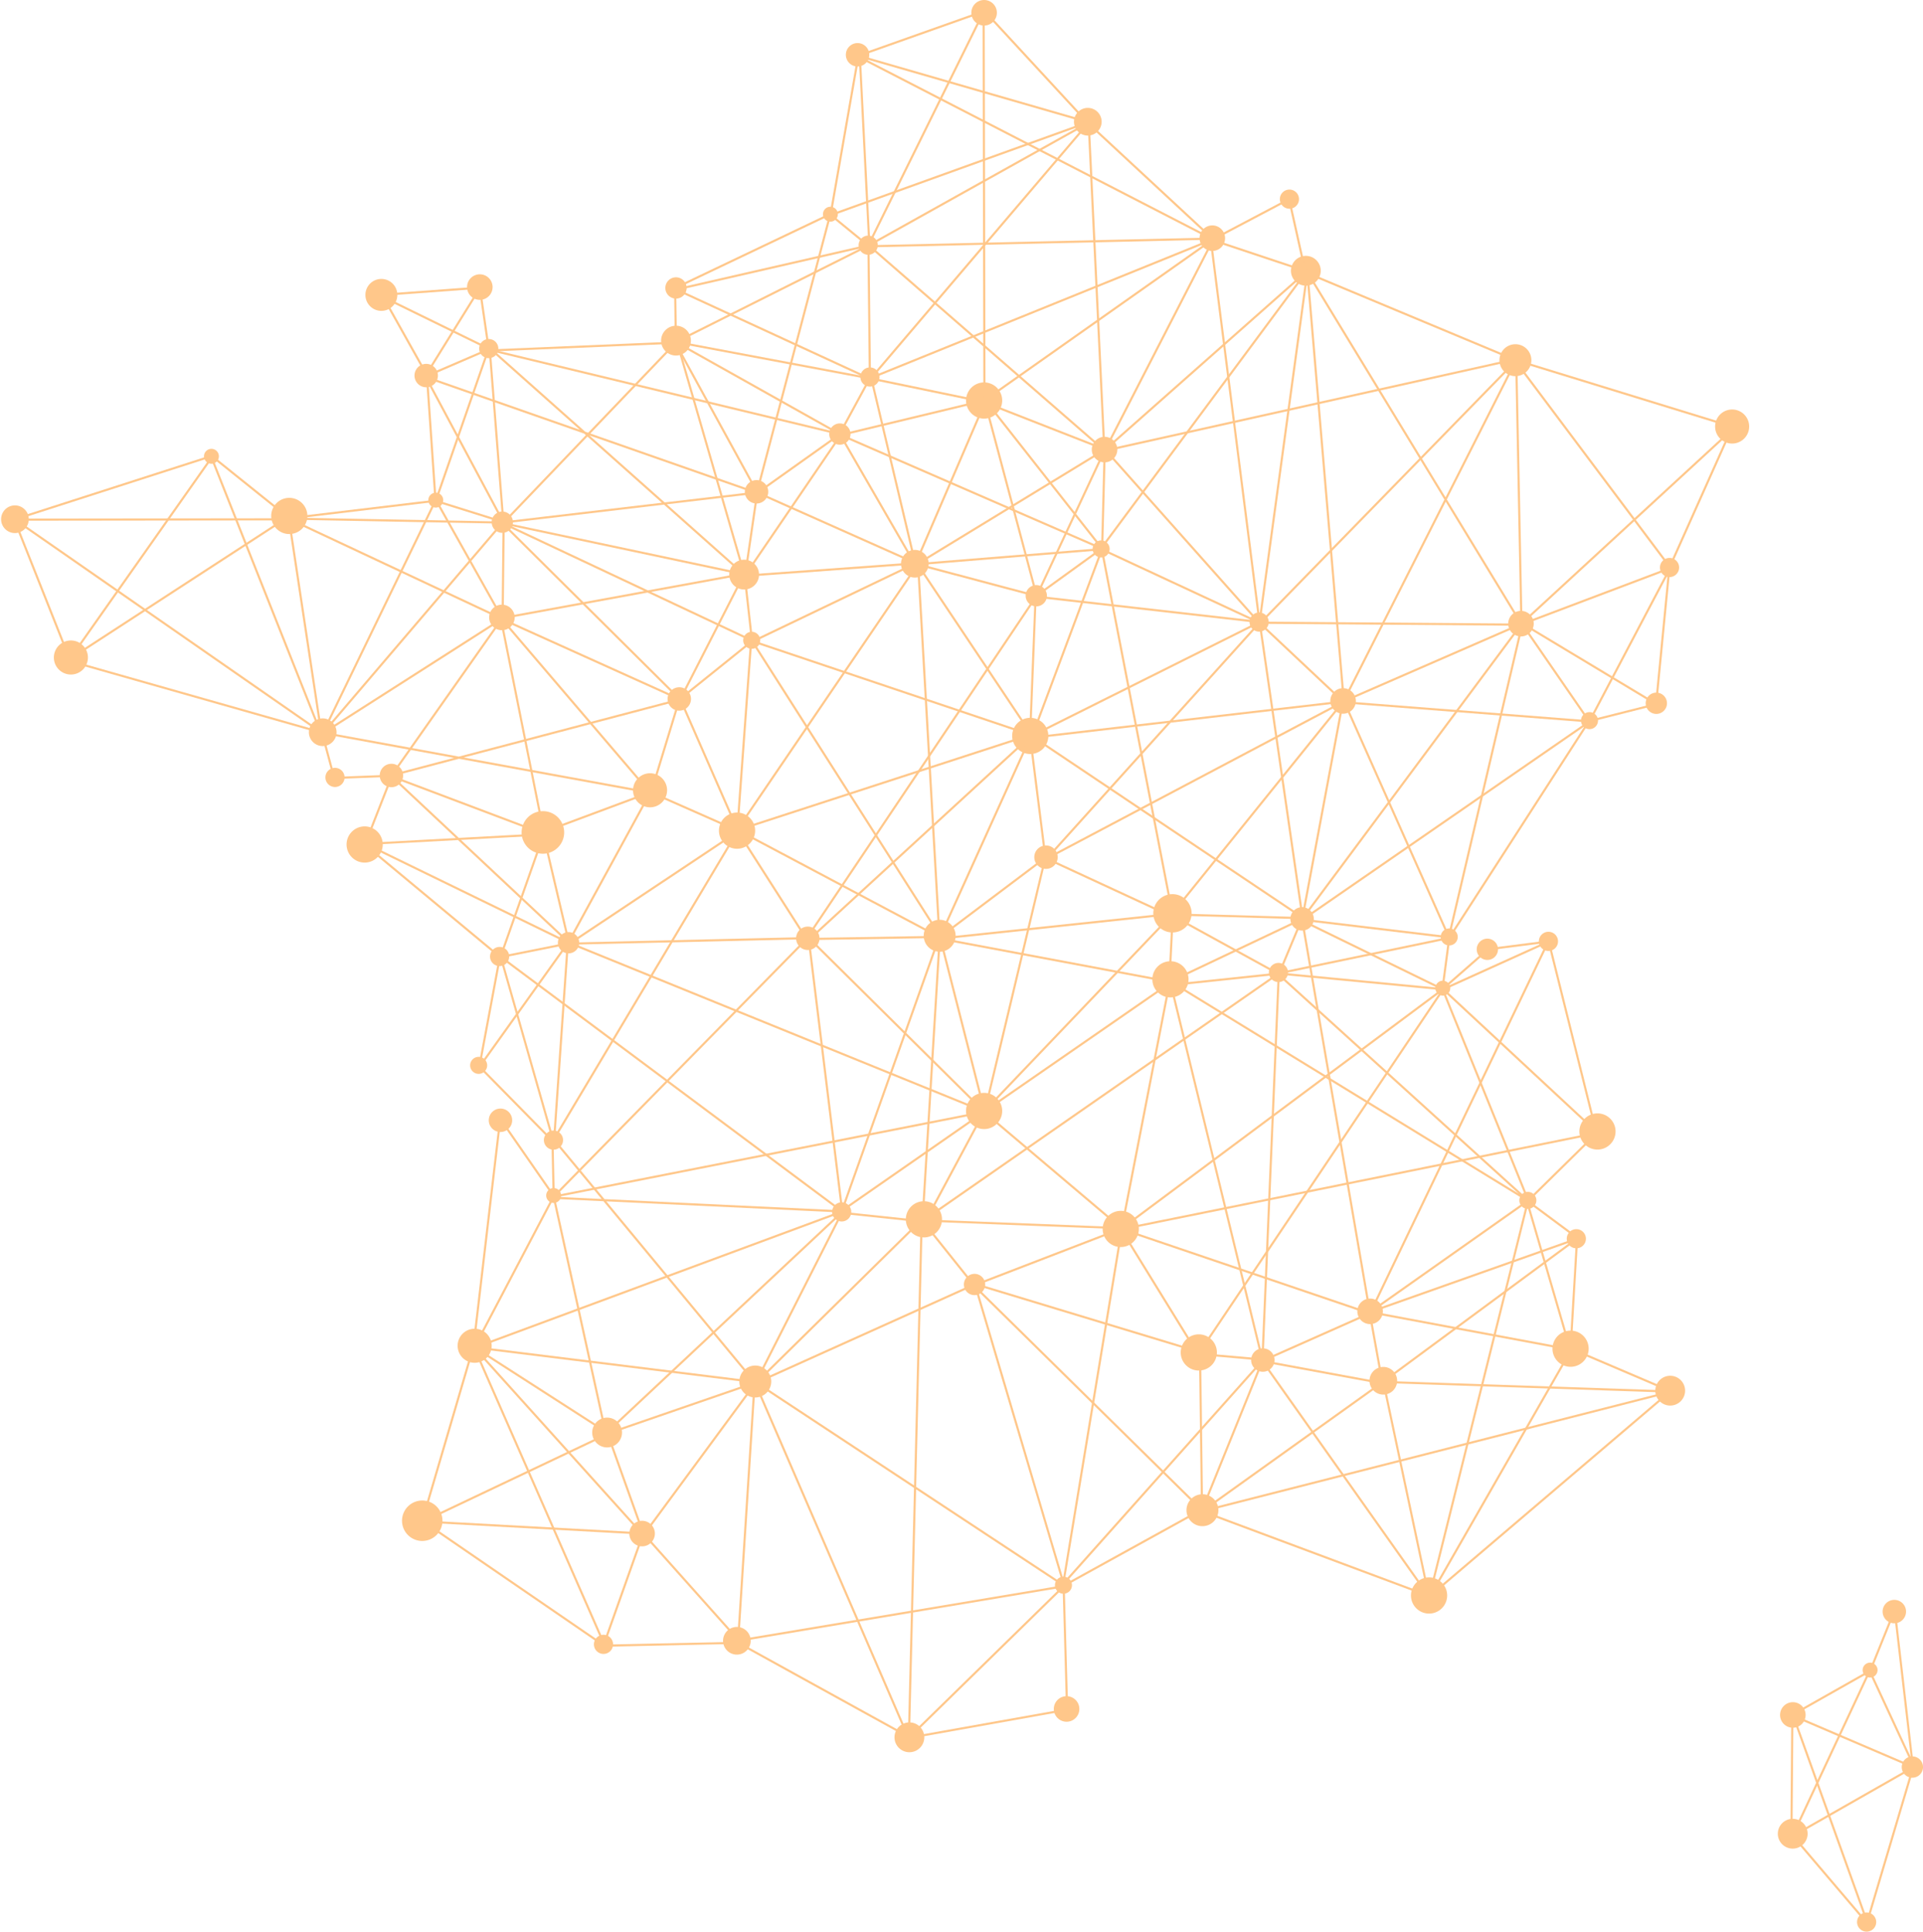 <?xml version="1.0" encoding="UTF-8"?>
<!DOCTYPE svg PUBLIC '-//W3C//DTD SVG 1.0//EN'
          'http://www.w3.org/TR/2001/REC-SVG-20010904/DTD/svg10.dtd'>
<svg height="4535.7" preserveAspectRatio="xMidYMid meet" version="1.0" viewBox="-2.6 -0.0 4516.6 4535.7" width="4516.6" xmlns="http://www.w3.org/2000/svg" xmlns:xlink="http://www.w3.org/1999/xlink" zoomAndPan="magnify"
><defs
  ><clipPath id="a" transform="translate(-3.2 -2.893)"
    ><path d="M0 0H4520V4542H0z" fill="none"
    /></clipPath
    ><clipPath id="b" transform="translate(-3.2 -2.893)"
    ><path d="M-188 -216H4812V4784H-188z" fill="none"
    /></clipPath
  ></defs
  ><g data-name="Layer 2"
  ><g data-name="France"
    ><g style="isolation:isolate"
      ><g clip-path="url(#a)"
        ><g clip-path="url(#b)" fill="#ffc78a" id="change1_1"
          ><circle cx="2167.437" cy="2863.086" r="40"
            /><path d="M2170.637,2908.479a42.5,42.5,0,1,1,42.5-42.5A42.549,42.549,0,0,1,2170.637,2908.479Zm0-80a37.5,37.5,0,1,0,37.5,37.5A37.542,37.542,0,0,0,2170.637,2828.479Z" transform="translate(-3.2 -2.893)"
            /><circle cx="1121.64" cy="2501.553" r="17.5"
            /><path d="M1124.84,2524.446a20,20,0,1,1,20-20A20.022,20.022,0,0,1,1124.84,2524.446Zm0-35a15,15,0,1,0,15,15A15.017,15.017,0,0,0,1124.84,2489.446Z" transform="translate(-3.2 -2.893)"
            /><circle cx="1172.874" cy="2630.506" r="25"
            /><path d="M1176.074,2660.9a27.5,27.5,0,1,1,27.5-27.5A27.531,27.531,0,0,1,1176.074,2660.9Zm0-50a22.5,22.5,0,1,0,22.5,22.5A22.526,22.526,0,0,0,1176.074,2610.9Z" transform="translate(-3.2 -2.893)"
            /><circle cx="1297.771" cy="2807.117" r="15"
            /><path d="M1300.971,2827.51a17.5,17.5,0,1,1,17.5-17.5A17.521,17.521,0,0,1,1300.971,2827.51Zm0-30a12.5,12.5,0,1,0,12.5,12.5A12.514,12.514,0,0,0,1300.971,2797.51Z" transform="translate(-3.2 -2.893)"
            /><circle cx="1297.353" cy="2677.068" r="20"
            /><path d="M1300.553,2702.461a22.5,22.5,0,1,1,22.5-22.5A22.526,22.526,0,0,1,1300.553,2702.461Zm0-40a17.5,17.5,0,1,0,17.5,17.5A17.521,17.521,0,0,0,1300.553,2662.461Z" transform="translate(-3.2 -2.893)"
            /><circle cx="1112.23" cy="3159.944" r="37.5"
            /><path d="M1115.43,3202.837a40,40,0,1,1,40-40A40.045,40.045,0,0,1,1115.43,3202.837Zm0-75a35,35,0,1,0,35,35A35.04,35.04,0,0,0,1115.43,3127.837Z" transform="translate(-3.2 -2.893)"
            /><circle cx="989.134" cy="3570.805" r="45"
            /><path d="M992.334,3621.2a47.5,47.5,0,1,1,47.5-47.5A47.554,47.554,0,0,1,992.334,3621.2Zm0-90a42.5,42.5,0,1,0,42.5,42.5A42.548,42.548,0,0,0,992.334,3531.2Z" transform="translate(-3.2 -2.893)"
            /><circle cx="1414.856" cy="3861.047" r="20"
            /><path d="M1418.056,3886.439a22.5,22.5,0,1,1,22.5-22.5A22.525,22.525,0,0,1,1418.056,3886.439Zm0-40a17.5,17.5,0,1,0,17.5,17.5A17.521,17.521,0,0,0,1418.056,3846.439Z" transform="translate(-3.2 -2.893)"
            /><circle cx="1505.529" cy="3600.929" r="27.5"
            /><path d="M1508.729,3633.822a30,30,0,1,1,30-30A30.034,30.034,0,0,1,1508.729,3633.822Zm0-55a25,25,0,1,0,25,25A25.028,25.028,0,0,0,1508.729,3578.822Z" transform="translate(-3.2 -2.893)"
            /><circle cx="1423.353" cy="3363.665" r="32.5"
            /><path d="M1426.553,3401.559a35,35,0,1,1,35-35A35.04,35.04,0,0,1,1426.553,3401.559Zm0-65a30,30,0,1,0,30,30A30.034,30.034,0,0,0,1426.553,3336.559Z" transform="translate(-3.2 -2.893)"
            /><circle cx="1771.348" cy="3243.923" r="35"
            /><path d="M1774.548,3284.316a37.5,37.5,0,1,1,37.5-37.5A37.542,37.542,0,0,1,1774.548,3284.316Zm0-70a32.5,32.5,0,1,0,32.5,32.5A32.537,32.537,0,0,0,1774.548,3214.316Z" transform="translate(-3.2 -2.893)"
            /><circle cx="1974.292" cy="2845.62" r="20"
            /><path d="M1977.492,2871.013a22.5,22.5,0,1,1,22.5-22.5A22.526,22.526,0,0,1,1977.492,2871.013Zm0-40a17.5,17.5,0,1,0,17.5,17.5A17.52,17.52,0,0,0,1977.492,2831.013Z" transform="translate(-3.2 -2.893)"
            /><circle cx="2204.41" cy="2197.215" r="35"
            /><path d="M2207.61,2237.608a37.5,37.5,0,1,1,37.5-37.5A37.543,37.543,0,0,1,2207.61,2237.608Zm0-70a32.5,32.5,0,1,0,32.5,32.5A32.538,32.538,0,0,0,2207.61,2167.608Z" transform="translate(-3.2 -2.893)"
            /><circle cx="1894.695" cy="2203.199" r="25"
            /><path d="M1897.9,2233.592a27.5,27.5,0,1,1,27.5-27.5A27.531,27.531,0,0,1,1897.9,2233.592Zm0-50a22.5,22.5,0,1,0,22.5,22.5A22.525,22.525,0,0,0,1897.9,2183.592Z" transform="translate(-3.2 -2.893)"
            /><circle cx="1728.533" cy="1950.454" r="40"
            /><path d="M1731.733,1995.847a42.5,42.5,0,1,1,42.5-42.5A42.548,42.548,0,0,1,1731.733,1995.847Zm0-80a37.5,37.5,0,1,0,37.5,37.5A37.542,37.542,0,0,0,1731.733,1915.847Z" transform="translate(-3.2 -2.893)"
            /><circle cx="2431.362" cy="1398.817" r="22.5"
            /><path d="M2434.563,1426.71a25,25,0,1,1,25-25A25.028,25.028,0,0,1,2434.563,1426.71Zm0-45a20,20,0,1,0,20,20A20.022,20.022,0,0,0,2434.563,1381.71Z" transform="translate(-3.2 -2.893)"
            /><circle cx="2454.163" cy="2012.714" r="25"
            /><path d="M2457.363,2043.107a27.5,27.5,0,1,1,27.5-27.5A27.531,27.531,0,0,1,2457.363,2043.107Zm0-50a22.5,22.5,0,1,0,22.5,22.5A22.526,22.526,0,0,0,2457.363,1993.107Z" transform="translate(-3.2 -2.893)"
            /><circle cx="2417.213" cy="1727.999" r="40"
            /><path d="M2420.413,1773.391a42.5,42.5,0,1,1,42.5-42.5A42.548,42.548,0,0,1,2420.413,1773.391Zm0-80a37.5,37.5,0,1,0,37.5,37.5A37.542,37.542,0,0,0,2420.413,1693.391Z" transform="translate(-3.2 -2.893)"
            /><circle cx="2146.127" cy="1323.707" r="30"
            /><path d="M2149.327,1359.1a32.5,32.5,0,1,1,32.5-32.5A32.537,32.537,0,0,1,2149.327,1359.1Zm0-60a27.5,27.5,0,1,0,27.5,27.5A27.532,27.532,0,0,0,2149.327,1299.1Z" transform="translate(-3.2 -2.893)"
            /><circle cx="1524.213" cy="1855.645" r="37.5"
            /><path d="M1527.413,1898.537a40,40,0,1,1,40-40A40.045,40.045,0,0,1,1527.413,1898.537Zm0-75a35,35,0,1,0,35,35A35.04,35.04,0,0,0,1527.413,1823.537Z" transform="translate(-3.2 -2.893)"
            /><circle cx="1272.495" cy="1954.62" r="47.5"
            /><path d="M1275.7,2007.513a50,50,0,1,1,50-50A50.057,50.057,0,0,1,1275.7,2007.513Zm0-95a45,45,0,1,0,45,45A45.051,45.051,0,0,0,1275.7,1912.513Z" transform="translate(-3.2 -2.893)"
            /><circle cx="1332.773" cy="2213.591" r="22.5"
            /><path d="M1335.973,2241.484a25,25,0,1,1,25-25A25.028,25.028,0,0,1,1335.973,2241.484Zm0-45a20,20,0,1,0,20,20A20.023,20.023,0,0,0,1335.973,2196.484Z" transform="translate(-3.2 -2.893)"
            /><circle cx="1170.855" cy="2245.951" r="20"
            /><path d="M1174.055,2271.344a22.5,22.5,0,1,1,22.5-22.5A22.526,22.526,0,0,1,1174.055,2271.344Zm0-40a17.5,17.5,0,1,0,17.5,17.5A17.52,17.52,0,0,0,1174.055,2231.344Z" transform="translate(-3.2 -2.893)"
            /><circle cx="853.911" cy="1982.938" r="40"
            /><path d="M857.111,2028.331a42.5,42.5,0,1,1,42.5-42.5A42.548,42.548,0,0,1,857.111,2028.331Zm0-80a37.5,37.5,0,1,0,37.5,37.5A37.542,37.542,0,0,0,857.111,1948.331Z" transform="translate(-3.2 -2.893)"
            /><circle cx="916.788" cy="1820.899" r="25"
            /><path d="M919.988,1851.292a27.5,27.5,0,1,1,27.5-27.5A27.531,27.531,0,0,1,919.988,1851.292Zm0-50a22.5,22.5,0,1,0,22.5,22.5A22.526,22.526,0,0,0,919.988,1801.292Z" transform="translate(-3.2 -2.893)"
            /><circle cx="784.239" cy="1825.445" r="20"
            /><path d="M787.438,1850.838a22.5,22.5,0,1,1,22.5-22.5A22.526,22.526,0,0,1,787.438,1850.838Zm0-40a17.5,17.5,0,1,0,17.5,17.5A17.52,17.52,0,0,0,787.438,1810.838Z" transform="translate(-3.2 -2.893)"
            /><circle cx="1592.856" cy="1641.208" r="25"
            /><path d="M1596.056,1671.6a27.5,27.5,0,1,1,27.5-27.5A27.531,27.531,0,0,1,1596.056,1671.6Zm0-50a22.5,22.5,0,1,0,22.5,22.5A22.525,22.525,0,0,0,1596.056,1621.6Z" transform="translate(-3.2 -2.893)"
            /><circle cx="1762.973" cy="1503.489" r="17.5"
            /><path d="M1766.173,1526.381a20,20,0,1,1,20-20A20.023,20.023,0,0,1,1766.173,1526.381Zm0-35a15,15,0,1,0,15,15A15.017,15.017,0,0,0,1766.173,1491.381Z" transform="translate(-3.2 -2.893)"
            /><circle cx="893.142" cy="692.458" r="35"
            /><path d="M896.342,732.85a37.5,37.5,0,1,1,37.5-37.5A37.543,37.543,0,0,1,896.342,732.85Zm0-70a32.5,32.5,0,1,0,32.5,32.5A32.537,32.537,0,0,0,896.342,662.85Z" transform="translate(-3.2 -2.893)"
            /><circle cx="1124.378" cy="674.105" r="27.5"
            /><path d="M1127.578,707a30,30,0,1,1,30-30A30.034,30.034,0,0,1,1127.578,707Zm0-55a25,25,0,1,0,25,25A25.028,25.028,0,0,0,1127.578,652Z" transform="translate(-3.2 -2.893)"
            /><circle cx="1145.363" cy="818.528" r="20"
            /><path d="M1148.563,843.921a22.5,22.5,0,1,1,22.5-22.5A22.525,22.525,0,0,1,1148.563,843.921Zm0-40a17.5,17.5,0,1,0,17.5,17.5A17.52,17.52,0,0,0,1148.563,803.921Z" transform="translate(-3.2 -2.893)"
            /><circle cx="998.44" cy="881.856" r="25"
            /><path d="M1001.64,912.249a27.5,27.5,0,1,1,27.5-27.5A27.531,27.531,0,0,1,1001.64,912.249Zm0-50a22.5,22.5,0,1,0,22.5,22.5A22.525,22.525,0,0,0,1001.64,862.249Z" transform="translate(-3.2 -2.893)"
            /><circle cx="1585.147" cy="799.83" r="32.5"
            /><path d="M1588.347,837.723a35,35,0,1,1,35-35A35.04,35.04,0,0,1,1588.347,837.723Zm0-65a30,30,0,1,0,30,30A30.034,30.034,0,0,0,1588.347,772.723Z" transform="translate(-3.2 -2.893)"
            /><circle cx="1588.311" cy="679.032" r="22.5" transform="rotate(-22.5 1579.438 685.628)"
            /><path d="M1588.311,704.032a25,25,0,1,1,25-25A25.028,25.028,0,0,1,1588.311,704.032Zm0-45a20,20,0,1,0,20,20A20.023,20.023,0,0,0,1588.311,659.032Z" transform="translate(-3.2 -2.893)"
            /><circle cx="1947.806" cy="502.95" r="15"
            /><path d="M1951.006,523.343a17.5,17.5,0,1,1,17.5-17.5A17.52,17.52,0,0,1,1951.006,523.343Zm0-30a12.5,12.5,0,1,0,12.5,12.5A12.515,12.515,0,0,0,1951.006,493.343Z" transform="translate(-3.2 -2.893)"
            /><circle cx="2036.555" cy="575.724" r="20"
            /><path d="M2039.755,601.116a22.5,22.5,0,1,1,22.5-22.5A22.526,22.526,0,0,1,2039.755,601.116Zm0-40a17.5,17.5,0,1,0,17.5,17.5A17.519,17.519,0,0,0,2039.755,561.116Z" transform="translate(-3.2 -2.893)"
            /><circle cx="2040.657" cy="885.262" r="20"
            /><path d="M2043.857,910.655a22.5,22.5,0,1,1,22.5-22.5A22.525,22.525,0,0,1,2043.857,910.655Zm0-40a17.5,17.5,0,1,0,17.5,17.5A17.52,17.52,0,0,0,2043.857,870.655Z" transform="translate(-3.2 -2.893)"
            /><circle cx="1970.026" cy="1019.205" r="22.5"
            /><path d="M1973.226,1047.1a25,25,0,1,1,25-25A25.028,25.028,0,0,1,1973.226,1047.1Zm0-45a20,20,0,1,0,20,20A20.023,20.023,0,0,0,1973.226,1002.1Z" transform="translate(-3.2 -2.893)"
            /><circle cx="1774.316" cy="1154.805" r="25"
            /><path d="M1777.516,1185.2a27.5,27.5,0,1,1,27.5-27.5A27.532,27.532,0,0,1,1777.516,1185.2Zm0-50a22.5,22.5,0,1,0,22.5,22.5A22.525,22.525,0,0,0,1777.516,1135.2Z" transform="translate(-3.2 -2.893)"
            /><circle cx="1745.209" cy="1349.194" r="32.5"
            /><path d="M1748.409,1387.087a35,35,0,1,1,35-35A35.04,35.04,0,0,1,1748.409,1387.087Zm0-65a30,30,0,1,0,30,30A30.034,30.034,0,0,0,1748.409,1322.087Z" transform="translate(-3.2 -2.893)"
            /><circle cx="2011.585" cy="128.625" r="25"
            /><path d="M2014.785,159.017a27.5,27.5,0,1,1,27.5-27.5A27.531,27.531,0,0,1,2014.785,159.017Zm0-50a22.5,22.5,0,1,0,22.5,22.5A22.525,22.525,0,0,0,2014.785,109.017Z" transform="translate(-3.2 -2.893)"
            /><circle cx="2308.8" cy="30" r="27.5"
            /><path d="M2312,62.892a30,30,0,1,1,30-30A30.033,30.033,0,0,1,2312,62.892Zm0-55a25,25,0,1,0,25,25A25.028,25.028,0,0,0,2312,7.893Z" transform="translate(-3.2 -2.893)"
            /><circle cx="2844.792" cy="559.27" r="27.5"
            /><path d="M2847.992,592.163a30,30,0,1,1,30-30A30.034,30.034,0,0,1,2847.992,592.163Zm0-55a25,25,0,1,0,25,25A25.028,25.028,0,0,0,2847.992,537.163Z" transform="translate(-3.2 -2.893)"
            /><circle cx="2552.366" cy="285.852" r="30"
            /><path d="M2555.566,321.244a32.5,32.5,0,1,1,32.5-32.5A32.537,32.537,0,0,1,2555.566,321.244Zm0-60a27.5,27.5,0,1,0,27.5,27.5A27.532,27.532,0,0,0,2555.566,261.244Z" transform="translate(-3.2 -2.893)"
            /><circle cx="2591.715" cy="1055.672" r="27.5"
            /><path d="M2594.915,1088.565a30,30,0,1,1,30-30A30.034,30.034,0,0,1,2594.915,1088.565Zm0-55a25,25,0,1,0,25,25A25.028,25.028,0,0,0,2594.915,1033.565Z" transform="translate(-3.2 -2.893)"
            /><circle cx="2583.651" cy="1288.944" r="17.5"
            /><path d="M2586.852,1311.837a20,20,0,1,1,20-20A20.022,20.022,0,0,1,2586.852,1311.837Zm0-35a15,15,0,1,0,15,15A15.016,15.016,0,0,0,2586.852,1276.837Z" transform="translate(-3.2 -2.893)"
            /><circle cx="2308.8" cy="940.448" r="40"
            /><path d="M2312,985.841a42.5,42.5,0,1,1,42.5-42.5A42.548,42.548,0,0,1,2312,985.841Zm0-80a37.5,37.5,0,1,0,37.5,37.5A37.542,37.542,0,0,0,2312,905.841Z" transform="translate(-3.2 -2.893)"
            /><circle cx="3025.916" cy="467.622" r="20"
            /><path d="M3029.116,493.015a22.5,22.5,0,1,1,22.5-22.5A22.526,22.526,0,0,1,3029.116,493.015Zm0-40a17.5,17.5,0,1,0,17.5,17.5A17.52,17.52,0,0,0,3029.116,453.015Z" transform="translate(-3.2 -2.893)"
            /><circle cx="3064.476" cy="635.78" r="32.5"
            /><path d="M3067.676,673.673a35,35,0,1,1,35-35A35.04,35.04,0,0,1,3067.676,673.673Zm0-65a30,30,0,1,0,30,30A30.034,30.034,0,0,0,3067.676,608.673Z" transform="translate(-3.2 -2.893)"
            /><circle cx="4065.71" cy="1001.518" r="37.5"
            /><path d="M4068.91,1044.411a40,40,0,1,1,40-40A40.045,40.045,0,0,1,4068.91,1044.411Zm0-75a35,35,0,1,0,35,35A35.04,35.04,0,0,0,4068.91,969.411Z" transform="translate(-3.2 -2.893)"
            /><circle cx="3556.682" cy="845.751" r="35"
            /><path d="M3559.882,886.144a37.5,37.5,0,1,1,37.5-37.5A37.542,37.542,0,0,1,3559.882,886.144Zm0-70a32.5,32.5,0,1,0,32.5,32.5A32.537,32.537,0,0,0,3559.882,816.144Z" transform="translate(-3.2 -2.893)"
            /><circle cx="3887.676" cy="1651.339" r="22.5"
            /><path d="M3890.876,1679.232a25,25,0,1,1,25-25A25.028,25.028,0,0,1,3890.876,1679.232Zm0-45a20,20,0,1,0,20,20A20.023,20.023,0,0,0,3890.876,1634.232Z" transform="translate(-3.2 -2.893)"
            /><circle cx="3918.68" cy="1332.545" r="20"
            /><path d="M3921.88,1357.938a22.5,22.5,0,1,1,22.5-22.5A22.526,22.526,0,0,1,3921.88,1357.938Zm0-40a17.5,17.5,0,1,0,17.5,17.5A17.52,17.52,0,0,0,3921.88,1317.938Z" transform="translate(-3.2 -2.893)"
            /><circle cx="3730.698" cy="1692.077" r="17.5"
            /><path d="M3733.9,1714.97a20,20,0,1,1,20-20A20.023,20.023,0,0,1,3733.9,1714.97Zm0-35a15,15,0,1,0,15,15A15.017,15.017,0,0,0,3733.9,1679.97Z" transform="translate(-3.2 -2.893)"
            /><circle cx="3569.742" cy="1464.401" r="27.5"
            /><path d="M3572.941,1497.294a30,30,0,1,1,30-30A30.034,30.034,0,0,1,3572.941,1497.294Zm0-55a25,25,0,1,0,25,25A25.028,25.028,0,0,0,3572.941,1442.294Z" transform="translate(-3.2 -2.893)"
            /><circle cx="3151.93" cy="1645.858" r="27.5"
            /><path d="M3155.13,1678.751a30,30,0,1,1,30-30A30.034,30.034,0,0,1,3155.13,1678.751Zm0-55a25,25,0,1,0,25,25A25.028,25.028,0,0,0,3155.13,1623.751Z" transform="translate(-3.2 -2.893)"
            /><circle cx="2954.783" cy="1460.64" r="20"
            /><path d="M2957.982,1486.033a22.5,22.5,0,1,1,22.5-22.5A22.526,22.526,0,0,1,2957.982,1486.033Zm0-40a17.5,17.5,0,1,0,17.5,17.5A17.52,17.52,0,0,0,2957.982,1446.033Z" transform="translate(-3.2 -2.893)"
            /><circle cx="3401.234" cy="2200.003" r="17.5"
            /><path d="M3404.434,2222.9a20,20,0,1,1,20-20A20.022,20.022,0,0,1,3404.434,2222.9Zm0-35a15,15,0,1,0,15,15A15.016,15.016,0,0,0,3404.434,2187.9Z" transform="translate(-3.2 -2.893)"
            /><circle cx="3386.163" cy="2320.28" r="15"
            /><path d="M3389.363,2340.672a17.5,17.5,0,1,1,17.5-17.5A17.521,17.521,0,0,1,3389.363,2340.672Zm0-30a12.5,12.5,0,1,0,12.5,12.5A12.514,12.514,0,0,0,3389.363,2310.672Z" transform="translate(-3.2 -2.893)"
            /><circle cx="3490.8" cy="2229.041" r="22.5"
            /><path d="M3494,2256.933a25,25,0,1,1,25-25A25.028,25.028,0,0,1,3494,2256.933Zm0-45a20,20,0,1,0,20,20A20.023,20.023,0,0,0,3494,2211.933Z" transform="translate(-3.2 -2.893)"
            /><circle cx="3634.263" cy="2210.391" r="20"
            /><path d="M3637.463,2235.784a22.5,22.5,0,1,1,22.5-22.5A22.526,22.526,0,0,1,3637.463,2235.784Zm0-40a17.5,17.5,0,1,0,17.5,17.5A17.519,17.519,0,0,0,3637.463,2195.784Z" transform="translate(-3.2 -2.893)"
            /><circle cx="3749.425" cy="2656.796" r="40"
            /><path d="M3752.625,2702.189a42.5,42.5,0,1,1,42.5-42.5A42.548,42.548,0,0,1,3752.625,2702.189Zm0-80a37.5,37.5,0,1,0,37.5,37.5A37.543,37.543,0,0,0,3752.625,2622.189Z" transform="translate(-3.2 -2.893)"
            /><circle cx="3585.907" cy="2818.607" r="17.5"
            /><path d="M3589.107,2841.5a20,20,0,1,1,20-20A20.023,20.023,0,0,1,3589.107,2841.5Zm0-35a15,15,0,1,0,15,15A15.017,15.017,0,0,0,3589.107,2806.5Z" transform="translate(-3.2 -2.893)"
            /><circle cx="2746.449" cy="2299.542" r="40"
            /><path d="M2749.648,2344.934a42.5,42.5,0,1,1,42.5-42.5A42.549,42.549,0,0,1,2749.648,2344.934Zm0-80a37.5,37.5,0,1,0,37.5,37.5A37.543,37.543,0,0,0,2749.648,2264.934Z" transform="translate(-3.2 -2.893)"
            /><circle cx="2751.168" cy="2144.494" r="42.5"
            /><path d="M2754.368,2192.387a45,45,0,1,1,45-45A45.051,45.051,0,0,1,2754.368,2192.387Zm0-85a40,40,0,1,0,40,40A40.046,40.046,0,0,0,2754.368,2107.387Z" transform="translate(-3.2 -2.893)"
            /><circle cx="3000.126" cy="2283.5" r="20"
            /><path d="M3003.326,2308.893a22.5,22.5,0,1,1,22.5-22.5A22.526,22.526,0,0,1,3003.326,2308.893Zm0-40a17.5,17.5,0,1,0,17.5,17.5A17.52,17.52,0,0,0,3003.326,2268.893Z" transform="translate(-3.2 -2.893)"
            /><circle cx="3055.673" cy="2157.58" r="25"
            /><path d="M3058.873,2187.973a27.5,27.5,0,1,1,27.5-27.5A27.532,27.532,0,0,1,3058.873,2187.973Zm0-50a22.5,22.5,0,1,0,22.5,22.5A22.526,22.526,0,0,0,3058.873,2137.973Z" transform="translate(-3.2 -2.893)"
            /><circle cx="2308.8" cy="2608.637" r="40"
            /><path d="M2312,2654.03a42.5,42.5,0,1,1,42.5-42.5A42.548,42.548,0,0,1,2312,2654.03Zm0-80a37.5,37.5,0,1,0,37.5,37.5A37.543,37.543,0,0,0,2312,2574.03Z" transform="translate(-3.2 -2.893)"
            /><circle cx="3215.415" cy="3079.092" r="27.5"
            /><path d="M3218.615,3111.985a30,30,0,1,1,30-30A30.034,30.034,0,0,1,3218.615,3111.985Zm0-55a25,25,0,1,0,25,25A25.028,25.028,0,0,0,3218.615,3056.985Z" transform="translate(-3.2 -2.893)"
            /><circle cx="3246.442" cy="3242.133" r="30"
            /><path d="M3249.643,3277.525a32.5,32.5,0,1,1,32.5-32.5A32.536,32.536,0,0,1,3249.643,3277.525Zm0-60a27.5,27.5,0,1,0,27.5,27.5A27.531,27.531,0,0,0,3249.643,3217.525Z" transform="translate(-3.2 -2.893)"
            /><circle cx="3357.087" cy="3749.215" r="40" transform="rotate(-22.5 3348.223 3755.818)"
            /><path d="M3357.087,3791.715a42.5,42.5,0,1,1,42.5-42.5A42.548,42.548,0,0,1,3357.087,3791.715Zm0-80a37.5,37.5,0,1,0,37.5,37.5A37.542,37.542,0,0,0,3357.087,3711.715Z" transform="translate(-3.2 -2.893)"
            /><circle cx="3920.248" cy="3265.405" r="32.5"
            /><path d="M3923.448,3303.3a35,35,0,1,1,35-35A35.04,35.04,0,0,1,3923.448,3303.3Zm0-65a30,30,0,1,0,30,30A30.034,30.034,0,0,0,3923.448,3238.3Z" transform="translate(-3.2 -2.893)"
            /><circle cx="3686.247" cy="3166.868" r="40"
            /><path d="M3689.447,3212.261a42.5,42.5,0,1,1,42.5-42.5A42.549,42.549,0,0,1,3689.447,3212.261Zm0-80a37.5,37.5,0,1,0,37.5,37.5A37.543,37.543,0,0,0,3689.447,3132.261Z" transform="translate(-3.2 -2.893)"
            /><circle cx="3699.772" cy="2908.631" r="20"
            /><path d="M3702.972,2934.023a22.5,22.5,0,1,1,22.5-22.5A22.525,22.525,0,0,1,3702.972,2934.023Zm0-40a17.5,17.5,0,1,0,17.5,17.5A17.52,17.52,0,0,0,3702.972,2894.023Z" transform="translate(-3.2 -2.893)"
            /><circle cx="2133.335" cy="4079.358" r="32.5"
            /><path d="M2136.535,4117.25a35,35,0,1,1,35-35A35.04,35.04,0,0,1,2136.535,4117.25Zm0-65a30,30,0,1,0,30,30A30.034,30.034,0,0,0,2136.535,4052.25Z" transform="translate(-3.2 -2.893)"
            /><circle cx="2502.509" cy="4012.775" r="27.5"
            /><path d="M2505.709,4045.668a30,30,0,1,1,30-30A30.034,30.034,0,0,1,2505.709,4045.668Zm0-55a25,25,0,1,0,25,25A25.028,25.028,0,0,0,2505.709,3990.668Z" transform="translate(-3.2 -2.893)"
            /><circle cx="2495.167" cy="3722.171" r="17.5"
            /><path d="M2498.367,3745.064a20,20,0,1,1,20-20A20.022,20.022,0,0,1,2498.367,3745.064Zm0-35a15,15,0,1,0,15,15A15.017,15.017,0,0,0,2498.367,3710.064Z" transform="translate(-3.2 -2.893)"
            /><circle cx="2821.594" cy="3546.078" r="35"
            /><path d="M2824.794,3586.471a37.5,37.5,0,1,1,37.5-37.5A37.543,37.543,0,0,1,2824.794,3586.471Zm0-70a32.5,32.5,0,1,0,32.5,32.5A32.536,32.536,0,0,0,2824.794,3516.471Z" transform="translate(-3.2 -2.893)"
            /><circle cx="2963.457" cy="3193.479" r="25"
            /><path d="M2966.657,3223.872a27.5,27.5,0,1,1,27.5-27.5A27.532,27.532,0,0,1,2966.657,3223.872Zm0-50a22.5,22.5,0,1,0,22.5,22.5A22.526,22.526,0,0,0,2966.657,3173.872Z" transform="translate(-3.2 -2.893)"
            /><circle cx="2813.062" cy="3175.646" r="40"
            /><path d="M2816.262,3221.039a42.5,42.5,0,1,1,42.5-42.5A42.548,42.548,0,0,1,2816.262,3221.039Zm0-80a37.5,37.5,0,1,0,37.5,37.5A37.542,37.542,0,0,0,2816.262,3141.039Z" transform="translate(-3.2 -2.893)"
            /><circle cx="2629.778" cy="2885.66" r="40"
            /><path d="M2632.979,2931.053a42.5,42.5,0,1,1,42.5-42.5A42.548,42.548,0,0,1,2632.979,2931.053Zm0-80a37.5,37.5,0,1,0,37.5,37.5A37.542,37.542,0,0,0,2632.979,2851.053Z" transform="translate(-3.2 -2.893)"
            /><circle cx="2286.3" cy="3016.107" r="22.5"
            /><path d="M2289.5,3044a25,25,0,1,1,25-25A25.028,25.028,0,0,1,2289.5,3044Zm0-45a20,20,0,1,0,20,20A20.023,20.023,0,0,0,2289.5,2999Z" transform="translate(-3.2 -2.893)"
            /><circle cx="1728.12" cy="3852.675" r="30"
            /><path d="M1731.32,3888.068a32.5,32.5,0,1,1,32.5-32.5A32.536,32.536,0,0,1,1731.32,3888.068Zm0-60a27.5,27.5,0,1,0,27.5,27.5A27.531,27.531,0,0,0,1731.32,3828.068Z" transform="translate(-3.2 -2.893)"
            /><circle cx="755.37" cy="1719.31" r="30"
            /><path d="M758.569,1754.7a32.5,32.5,0,1,1,32.5-32.5A32.537,32.537,0,0,1,758.569,1754.7Zm0-60a27.5,27.5,0,1,0,27.5,27.5A27.532,27.532,0,0,0,758.569,1694.7Z" transform="translate(-3.2 -2.893)"
            /><circle cx="1177.165" cy="1226.167" r="22.5"
            /><path d="M1180.365,1254.059a25,25,0,1,1,25-25A25.028,25.028,0,0,1,1180.365,1254.059Zm0-45a20,20,0,1,0,20,20A20.023,20.023,0,0,0,1180.365,1209.059Z" transform="translate(-3.2 -2.893)"
            /><circle cx="1020.927" cy="1174.367" r="15"
            /><path d="M1024.127,1194.76a17.5,17.5,0,1,1,17.5-17.5A17.521,17.521,0,0,1,1024.127,1194.76Zm0-30a12.5,12.5,0,1,0,12.5,12.5A12.514,12.514,0,0,0,1024.127,1164.76Z" transform="translate(-3.2 -2.893)"
            /><circle cx="1176.264" cy="1449.792" r="27.5"
            /><path d="M1179.464,1482.684a30,30,0,1,1,30-30A30.034,30.034,0,0,1,1179.464,1482.684Zm0-55a25,25,0,1,0,25,25A25.028,25.028,0,0,0,1179.464,1427.684Z" transform="translate(-3.2 -2.893)"
            /><circle cx="494.004" cy="1071.431" r="15"
            /><path d="M497.2,1091.824a17.5,17.5,0,1,1,17.5-17.5A17.52,17.52,0,0,1,497.2,1091.824Zm0-30a12.5,12.5,0,1,0,12.5,12.5A12.514,12.514,0,0,0,497.2,1061.824Z" transform="translate(-3.2 -2.893)"
            /><circle cx="676.855" cy="1211.5" r="40"
            /><path d="M680.055,1256.893a42.5,42.5,0,1,1,42.5-42.5A42.548,42.548,0,0,1,680.055,1256.893Zm0-80a37.5,37.5,0,1,0,37.5,37.5A37.542,37.542,0,0,0,680.055,1176.893Z" transform="translate(-3.2 -2.893)"
            /><circle cx="32.5" cy="1219.203" r="30"
            /><path d="M35.7,1254.6a32.5,32.5,0,1,1,32.5-32.5A32.537,32.537,0,0,1,35.7,1254.6Zm0-60a27.5,27.5,0,1,0,27.5,27.5A27.531,27.531,0,0,0,35.7,1194.6Z" transform="translate(-3.2 -2.893)"
            /><circle cx="163.921" cy="1543.88" r="37.5"
            /><path d="M167.121,1586.773a40,40,0,1,1,40-40A40.045,40.045,0,0,1,167.121,1586.773Zm0-75a35,35,0,1,0,35,35A35.04,35.04,0,0,0,167.121,1511.773Z" transform="translate(-3.2 -2.893)"
            /><path d="M759.8,1726.572a2.484,2.484,0,0,1-.682-.095L165.565,1558.012a2.5,2.5,0,0,1-1.641-1.483L31.88,1223.767a2.5,2.5,0,0,1,1.558-3.3l463.669-149.127a2.5,2.5,0,0,1,2.33.43l181.419,145.5,342.2-40.947a2.508,2.508,0,0,1,1.044.1l160.214,50.111a2.5,2.5,0,0,1,1.753,2.413l-2.428,226.048a2.5,2.5,0,0,1-1.154,2.08L761.15,1726.179A2.5,2.5,0,0,1,759.8,1726.572ZM168.117,1553.539,759.406,1721.36l419.243-267.78,2.393-222.837-157.929-49.4-342.705,41.008a2.5,2.5,0,0,1-1.861-.533L497.358,1076.51l-459.844,147.9Z" transform="translate(-3.2 -2.893)"
            /><path d="M755.041,1725.071a2.5,2.5,0,0,1-1.426-.447L341.192,1438.205,166.153,1552a2.5,2.5,0,0,1-3.407-3.536L273.5,1391.2l-237.877-165.2,2.852-4.106L276.38,1387.106,498.4,1071.854l4.088,2.879-222,315.225,60.8,42.224,335.749-218.266a2.5,2.5,0,0,1,3.834,1.722L757.513,1722.2a2.5,2.5,0,0,1-2.472,2.874ZM345.72,1435.262,751.7,1717.208l-75.2-496.985Zm-68.113-41.215L174.3,1540.734l162.454-105.609Z" transform="translate(-3.2 -2.893)"
            /><path d="M758.233,1727.877a2.5,2.5,0,0,1-2.248-3.59l183.42-378.43-262.2-122.943a2.5,2.5,0,0,1,1.108-4.764l320.13,5.9,23.523-48.532a2.5,2.5,0,0,1,4.43-.133l27.882,49.694,127.023,2.341a2.5,2.5,0,0,1,1.855,4.123l-75.582,88.524,75.861,135.206a2.5,2.5,0,0,1-3.242,3.487l-136.42-63.967L760.136,1727A2.5,2.5,0,0,1,758.233,1727.877Zm185.7-379.9L768.978,1708.944l270.1-316.35Zm103.207,42.872,128.123,60.075-71.148-126.806ZM946.114,1343.48l96.331,45.17,59.062-69.175-50.187-89.448-49.772-.917ZM689.947,1223.366l251.639,117.992,54.455-112.35Zm367.167,6.768,47.853,85.288,70.95-83.1Zm-53.164-5.981,44.535.821-24.107-42.966Z" transform="translate(-3.2 -2.893)"
            /><path d="M37.176 1220.182H683.501V1225.182H37.176z" transform="rotate(-.067 -2113.708 3959.87)"
            /><path d="M623.096 1049.873H628.096V1750.399H623.096z" transform="rotate(-21.635 616.443 1407.085)"
            /><path d="M1751.035,1354.481a2.515,2.515,0,0,1-.517-.054l-569.977-120.669,1.036-4.892,567.369,120.117,27.517-188.693a2.5,2.5,0,0,1,1.026-1.677l192.187-136.519,71.591-131.855-3.375-308.826-88.4-72.38-360.7,171.776,1.79,126.64a2.5,2.5,0,0,1-2.395,2.533L1149.06,828.416a2.486,2.486,0,0,1-2.579-2.139l-21.1-145.217L901.828,697.5l103.683,184.97a2.491,2.491,0,0,1,.313,1.051L1026.1,1179.21l-4.988.342-20.237-295.13L895.545,696.515a2.5,2.5,0,0,1,2-3.716l229.794-16.9a2.5,2.5,0,0,1,2.657,2.134l21.11,145.289,434.439-18.238-1.778-125.812a2.5,2.5,0,0,1,1.424-2.293l363.582-173.146a2.5,2.5,0,0,1,2.659.323l90.532,74.124a2.5,2.5,0,0,1,.917,1.907l3.395,310.642a2.512,2.512,0,0,1-.3,1.221l-72.178,132.936a2.5,2.5,0,0,1-.749.845L1781.256,1162.07l-27.747,190.272a2.5,2.5,0,0,1-2.474,2.139Z" transform="translate(-3.2 -2.893)"
            /><path d="M2040.461,893.212a2.517,2.517,0,0,1-.463-.043l-452.164-84.913a2.5,2.5,0,0,1-.658-4.693l123.73-61.961-122.948-56.656a2.5,2.5,0,0,1,.488-4.708L2039.9,576.927a2.5,2.5,0,0,1,1.678,4.672L1722.446,741.415l319.059,147.026a2.5,2.5,0,0,1-1.044,4.771Zm-444.41-88.5,425.009,79.814L1716.721,744.282Zm.663-121.235,119.917,55.259,304.116-152.3Z" transform="translate(-3.2 -2.893)"
            /><path d="M1778.642,1160.689a2.5,2.5,0,0,1-2.191-1.3L1582.566,805.585a2.5,2.5,0,0,1,3.415-3.382l247.4,138.74,114.8-435.1,4.835,1.276-115.13,436.351,137.993,77.386-2.446,4.362-136.864-76.754-55.5,210.364a2.5,2.5,0,0,1-2.115,1.843A2.386,2.386,0,0,1,1778.642,1160.689Zm-187.5-349.859,186.682,340.663,54.235-205.556Z" transform="translate(-3.2 -2.893)"
            /><path d="M1748.915,1354.9a2.5,2.5,0,0,1-1.663-.632l-187.145-166.457-375.869,44.22a8.031,8.031,0,0,1-3.74-2.281L998.953,890.1a2.5,2.5,0,0,1-2.68-3.756l131.3-211.409,4.247,2.638-127.1,204.642,145.067-62.5a2.5,2.5,0,0,1,3.1.949l.871-.979,221.322,196.856,6.952,2.432,206.582-215.832a2.5,2.5,0,0,1,4.207,1.033l92.934,321.044,92.044,32.2a2.5,2.5,0,0,1-.534,4.843l-78.127,9.191,52.177,180.251a2.5,2.5,0,0,1-2.4,3.2Zm-182.163-167.871L1744.1,1344.776l-50-172.73Zm-186.381-159.086-189.81,198.309,364.547-42.888Zm-217.214-80.234,21.765,277.2,191.71-200.294-4.137-3.68Zm-157.123-54.962,173.24,324.108L1158,945.906ZM1384.9,1025.276l176.857,157.307,130.942-15.4-11.026-38.088Zm302.565,105.84,10.268,35.469,68.193-8.022Zm-300.244-110.325,292.746,102.4-90.738-313.459Zm-224.488-78.528,199.95,69.944L1153.621,826.259Zm-157.144-54.971,151.988,53.167-9.011-114.766Z" transform="translate(-3.2 -2.893)"
            /><path d="M1027.055,1178.043l-4.722-1.642L1145.215,822.83,892.479,699.292l2.195-4.492L1149.4,819.311a2.5,2.5,0,0,1,1.264,3.067Z" transform="translate(-3.2 -2.893)"
            /><path d="M1560.101 499.55H1565.101V1347.215H1560.101z" transform="rotate(-76.472 1559.169 923.966)"
            /><path d="M1175.37,2252.67a2.5,2.5,0,0,1-1.6-.577L856.052,1988.1a2.5,2.5,0,0,1-.73-2.835l62-158.2-131.671,5.045a2.5,2.5,0,0,1-2.509-1.847l-29.076-107.793,4.827-1.3,28.557,105.87,133.5-5.115a2.5,2.5,0,0,1,2.424,3.41l-62.73,160.074,315.414,262.073,157.983-31.6L1273.278,1957.8a2.5,2.5,0,0,1,1.561-2.916l253.277-94.337,65.78-215.84a2.5,2.5,0,0,1,.825-1.22l169.544-136.269-17.358-155.061,4.968-.556,17.511,156.427a2.5,2.5,0,0,1-.918,2.227L1598.454,1646.9l-65.915,216.285a2.5,2.5,0,0,1-1.519,1.614l-252.37,94,60.843,258.458a2.5,2.5,0,0,1-1.944,3.024l-161.689,32.339A2.535,2.535,0,0,1,1175.37,2252.67Z" transform="translate(-3.2 -2.893)"
            /><path d="M1178.744,2250.021l-4.716-1.663,32.477-92.1L858.477,1986.839a2.5,2.5,0,0,1,.96-4.745l211.878-11.4L918.941,1827.845a2.5,2.5,0,0,1,2.593-4.163l353.472,133.384-99.99-498.936,4.9-.982,100.876,503.359a2.5,2.5,0,0,1-.787,2.357l-.023.07L1227.9,2110.639l112.271,105.255a2.5,2.5,0,0,1-2.8,4.071l-126.333-61.5Zm33.96-96.3,111.98,54.513-98.6-92.442Zm-343.358-167.15,338.833,164.948,13.916-39.462-145.729-136.623Zm213.934-11.509L1223.912,2106.9l50.112-142.105ZM931.539,1832.8l146.69,137.523,190.581-10.252Z" transform="translate(-3.2 -2.893)"
            /><path d="M1527.43,1866.539a2.543,2.543,0,0,1-.45-.04l-448.431-81.941-157.462,41.451a2.5,2.5,0,0,1-2.68-3.856l41.692-59.239-199.191-36.4.9-4.919,201.462,36.812L1175.6,1456.718l1.322.931a2.5,2.5,0,0,1,3.16-3.585L1598.9,1642.983a2.5,2.5,0,0,1-.392,4.7l-206.267,54.3,137.092,160.436a2.5,2.5,0,0,1-1.9,4.124Zm-437.484-84.981,431.013,78.757-134.09-156.922ZM965.517,1763.9l-39.08,55.527,140.518-36.992Zm3.17-4.5,109.665,20.039,304.911-80.267-204.09-238.843Zm219.533-296.181,200.412,234.539,201.779-53.118Z" transform="translate(-3.2 -2.893)"
            /><path d="M1597.975,1648a2.5,2.5,0,0,1-1.761-.726l-226.84-225.111-188.915,34.566-.9-4.918,185.49-33.94-186.635-185.213a2.5,2.5,0,0,1,2.826-4.036L1522.31,1389.1l226.039-41.359a2.5,2.5,0,0,1,2.676,3.6l-59.863,117.209,76.446,35.968-2.129,4.524L1688.886,1473,1600.2,1646.636a2.5,2.5,0,0,1-2.227,1.363Zm-222.608-226.934,221.939,220.248,87.054-170.446L1521.632,1394.3Zm154.721-28.31,156.547,73.657,57.636-112.846Zm-337.87-153.443,178.824,177.461,142.812-26.13Z" transform="translate(-3.2 -2.893)"
            /><path d="M2596.577,1061.067a2.488,2.488,0,0,1-.91-.172L2308.445,948.5l-259.719-53.692,1.012-4.9,259.928,53.735a2.5,2.5,0,0,1,.4.12l285.317,111.645L2847.167,565.5,2553.64,293.116c-.048-.044-.093-.089-.136-.137L2312.19,31.764,2018.952,135.7,1954.223,505.4l-4.925-.862L2014.279,133.4a2.5,2.5,0,0,1,1.627-1.925L2312.073,26.5a2.5,2.5,0,0,1,2.671.661l242.367,262.355,294.846,273.608a2.5,2.5,0,0,1,.523,2.975L2598.8,1059.709A2.5,2.5,0,0,1,2596.577,1061.067Z" transform="translate(-3.2 -2.893)"
            /><path d="M2594.37,1062.934a2.494,2.494,0,0,1-1.641-.614l-198.94-173.059-79.59,56.1a2.5,2.5,0,0,1-3.94-2.038L2310,816.369,2286.239,795.7l-238.107,96.482a2.5,2.5,0,0,1-2.841-3.938L2193.125,714.7,2040.932,582.308c-.053-.046-.1-.093-.15-.142a2.5,2.5,0,0,1-3.407-3.319l2.372-4.8-22.162-438.929a2.5,2.5,0,0,1,3.19-2.528l207.4,59.835L2308.63,29.486a2.5,2.5,0,0,1,4.742,1.1l.386,186.521L2559.131,287.9a2.5,2.5,0,0,1,1.041,4.2l18.144,379.856,270.955-109.791a2.5,2.5,0,0,1,2.378,4.36l-269.3,189.825,14.519,303.964a2.5,2.5,0,0,1-2.5,2.619ZM2398,886.3l193.6,168.41-14.089-294.941Zm-82.991-65.568.243,117.778,74.655-52.623ZM2196.9,717.984l-141.18,165.731,226.29-91.693Zm118.094,96.1,79.121,68.829,183.11-129.07-3.565-74.607L2314.93,784.077ZM2291.437,793.6l18.546,16.134-.049-23.629Zm-91.3-79.419,87.066,75.739,22.717-9.205-.4-194.935Zm114.368-134.256.411,198.766,258.486-104.74-18-376.817Zm264.061,97.329,3.495,73.183L2831,574.963Zm-533.154-97.67L2196.368,710.9,2309.5,578.084l-.3-145.775Zm185.4-381.2L2045.417,573.852,2309.19,426.589l-.425-205.716ZM2314.2,429.521l.3,142.708,232.083-272.443ZM2022.755,138.36l21.534,426.484L2225.93,196.975Zm291.014,83.956.416,201.485,237.8-132.761Zm-80.708-28.488,75.693,21.838-.36-174.408Z" transform="translate(-3.2 -2.893)"
            /><path d="M1932.119 396.309H2576.878V401.309H1932.119z" transform="rotate(-19.808 2244.63 406.525)"
            /><path d="M2040.84 569.721H2848.184V574.721H2040.84z" transform="rotate(-1.276 2312.581 714.346)"
            /><path d="M2429.063 -116.179H2434.063V815.298H2429.063z" transform="rotate(-62.745 2427.578 350.743)"
            /><path d="M2434.553,1404.692a2.5,2.5,0,0,1-.642-.084l-285.824-75.949a2.5,2.5,0,0,1-1.523-1.165l-174.317-301.836,4.33-2.5,173.8,300.936,283.675,75.377,152.7-110.318,5.968-228.007,5,.13-6,229.245a2.5,2.5,0,0,1-1.035,1.96l-154.663,111.737A2.5,2.5,0,0,1,2434.553,1404.692Z" transform="translate(-3.2 -2.893)"
            /><path d="M2435.461,1404.611c-.073,0-.148,0-.221-.01a2.5,2.5,0,0,1-2.2-1.846l-55.523-208.291-227.084,138.451a2.5,2.5,0,0,1-3.6-3.124l165.093-383.46a2.5,2.5,0,0,1,4.713.345l63.985,240.037,213.948-130.441a2.5,2.5,0,0,1,3.568,3.192l-160.42,343.7A2.5,2.5,0,0,1,2435.461,1404.611Zm-53.488-212.861,54.131,203.07,154.009-329.969Zm-68.3-236.814L2154.535,1324.56l221.644-135.133Z" transform="translate(-3.2 -2.893)"
            /><path d="M2589.3,1293.863a2.5,2.5,0,0,1-1-.208l-613.978-267.036a2.5,2.5,0,0,1,.413-4.723l339.409-81.625a2.5,2.5,0,0,1,2.548.883l274.569,348.662a2.5,2.5,0,0,1-1.965,4.047Zm-606.133-268.852,598.029,260.1L2313.756,945.506Z" transform="translate(-3.2 -2.893)"
            /><path d="M2150.7,1330.4a2.5,2.5,0,0,1-2.431-1.923l-104.34-439.837,4.865-1.154,103.845,437.748,434.717-35.288.4,4.984-436.857,35.462C2150.84,1330.393,2150.772,1330.4,2150.7,1330.4Z" transform="translate(-3.2 -2.893)"
            /><path d="M1894.98,2210.29a2.5,2.5,0,0,1-2.105-1.153l-162.594-254.365-205.31-90.695,2.02-4.574,206,91a2.5,2.5,0,0,1,1.1.94l162.249,253.825,311.791-4.965,245.191-184.638L2417.5,1732.1a2.591,2.591,0,0,1-.018-.413l13-329,5,.2-12.993,328.793,35.975,284.8a2.5,2.5,0,0,1-.977,2.31l-247,186a2.506,2.506,0,0,1-1.464.5l-314,5Z" transform="translate(-3.2 -2.893)"
            /><path d="M2207.981,2206.29a2.5,2.5,0,0,1-1.171-.291l-475-252a2.5,2.5,0,0,1-1.119-1.206l-134-306,4.58-2.006,133.65,305.2,471.88,250.344,212.762-470.056L1768.184,1511.16a2.5,2.5,0,0,1-.283-4.624l370.1-177.3-387.842,28.049a2.5,2.5,0,0,1-2.245-3.9l225-330,4.13,2.816-222.085,325.725L2150.8,1323.3a2.5,2.5,0,0,1,1.26,4.748l-376.446,180.34,648.162,218.036a2.5,2.5,0,0,1,1.481,3.4l-215,475a2.5,2.5,0,0,1-2.277,1.469Z" transform="translate(-3.2 -2.893)"
            /><path d="M2204.485,2201.933l-22.466-393.166-450.265,146.4a2.5,2.5,0,0,1-2.84-3.784l423.852-622.843-373.8-166.466,2.034-4.568L2155.981,1324.5a2.5,2.5,0,0,1,3.5,2.148l.148,2.592L2425.059,1726.4a2.5,2.5,0,0,1-1.305,3.766l-236.819,77,22.542,394.479Zm-49.58-867.649-417.743,613.868L2181.724,1803.6Zm5.283,4.795,26.452,462.927,232.427-75.572Z" transform="translate(-3.2 -2.893)"
            /><path d="M2205.873,2201.134l-438.947-688.641-32.452,445.479-4.986-.364,33-453a2.5,2.5,0,0,1,4.6-1.162l443,695Z" transform="translate(-3.2 -2.893)"
            /><path d="M1680.919 1802.79H2648.043V1807.791H1680.919z" transform="rotate(-56.124 2160.153 1806.841)"
            /><path d="M1804.335 1968.79H2515.627V1973.79H1804.335z" transform="rotate(-42.546 2154.678 1973.957)"
            /><path d="M1418.256,3868.42a2.491,2.491,0,0,1-1.414-.439L991.059,3575.943a2.5,2.5,0,0,1-.984-2.765l120.164-409.159,62.751-534.313a2.5,2.5,0,0,1,4.537-1.133L1298.348,2802.7l-2.57-119.956-171.016-173.773a2.5,2.5,0,0,1-.676-2.214l48.007-256.644,4.915.919-47.767,255.362,170.8,173.55a2.5,2.5,0,0,1,.717,1.7l2.769,129.245a2.5,2.5,0,0,1-4.553,1.478l-121.785-175.514-62.006,527.96a2.428,2.428,0,0,1-.084.412L995.383,3572.846l421.6,289.173,91.728-258.507-83.5-233.638a2.5,2.5,0,0,1,1.54-3.2L1774,3246.93l201.56-397.371a2.51,2.51,0,0,1,2.492-1.356l194.282,20.53L2310.079,2611.6,2205.936,2203.6l4.844-1.236L2315.163,2611.3a2.5,2.5,0,0,1-.218,1.8l-139,259.476a2.506,2.506,0,0,1-2.466,1.306l-194.242-20.527L1778,3250.094a2.5,2.5,0,0,1-1.415,1.232l-345.812,119.245,82.951,232.1a2.5,2.5,0,0,1,0,1.677l-93.113,262.411a2.5,2.5,0,0,1-2.356,1.664Z" transform="translate(-3.2 -2.893)"
            /><path d="M1978.76,2850.219a2.5,2.5,0,0,1-1.495-.5L1440.6,2449.564,1301.906,2682a2.5,2.5,0,0,1-4.551-.6l-123-431a2.5,2.5,0,0,1,3.9-2.69l260.889,194.528,87.133-146.029-187.458-76.179a2.5,2.5,0,0,1-.444-4.4l392-261a2.5,2.5,0,0,1,3.532,3.362l-200.352,335.774,394.316,160.242-30.592-248.993a2.5,2.5,0,0,1,4.241-2.081l412,408a2.5,2.5,0,0,1-2.7,4.093L1933.87,2461.851l47.371,385.563a2.5,2.5,0,0,1-2.481,2.8Zm-535.588-404.971,532.393,396.971-47-382.523-397.6-161.578Zm-261.98-189.1,119.384,418.328,135.991-227.911Zm751.98,200.028,367.94,149.522-397.993-394.129Zm-588.095-238.989,183.791,74.688,195.088-326.952Z" transform="translate(-3.2 -2.893)"
            /><path d="M2169.618,2873.87l-4.992-.3,9.789-161.152-194.867,135.356a2.5,2.5,0,0,1-3.781-2.889l62.077-174.628-736.239,144.918a2.5,2.5,0,0,1-2.267-4.2l591.687-602.607-556.845,12.858a2.524,2.524,0,0,1-2.193-1.2,2.5,2.5,0,0,1-.059-2.5l195-357,4.388,2.4-192.925,353.2,558.673-12.9h.059a2.5,2.5,0,0,1,1.783,4.251l-590.34,601.235,731.226-143.931,165.975-466.893a2.5,2.5,0,0,1,4.851.989l-26.575,437.511,127.6-25.115a2.5,2.5,0,0,1,1.909,4.505l-133.9,93.011ZM2043.55,2669.131l-60.468,170.1L2174.8,2706.06l3.859-63.523Zm140.179-27.592-3.7,60.888,120.857-83.949Zm20.826-425.321L2045.5,2663.651l133.475-26.272Z" transform="translate(-3.2 -2.893)"
            /><path d="M1508.046,3606.012c-.045,0-.09,0-.136,0l-514-28a2.5,2.5,0,0,1-.936-4.755L1332.3,3412.271l-219.111-243.085a4.768,4.768,0,0,1-.581-3.785l186.19-354.3a2.5,2.5,0,0,1,4.655.626l.289,1.316,109.888,5.2L1300.2,2681.313a2.492,2.492,0,0,1-.569-1.767l31.39-453.185-202.862,283.812-4.068-2.908,208-291a2.5,2.5,0,0,1,4.528,1.627l-31.931,461,115.7,139.669,558.776,26.452a2.5,2.5,0,0,1,.75,4.841L1571.59,3001.087l203.147,245.228a2.5,2.5,0,0,1-2.232,4.077l-382.962-47.345,36.944,167.928a2.5,2.5,0,0,1-1.369,2.8l-84.609,40.139L1509.9,3601.838a2.5,2.5,0,0,1-1.857,4.174Zm-504.034-32.461,498.121,27.135-166.339-184.539Zm116.444-403.771,216.559,240.254,84.162-39.929-36.9-167.709Zm267.948,28.088,378.466,46.788-200.248-241.728-204.446,75.72Zm-261-32.267,255.738,31.616-25.7-116.816Zm172.637-346.117L1119.4,3163.235l236.962-87.763Zm4.815-1.383,56.236,255.617,202.151-74.87-145.3-175.395Zm119.849,5.672,143.506,173.234,398.462-147.578Z" transform="translate(-3.2 -2.893)"
            /><path d="M1418.166,3866.555l-306.724-699.89a2.5,2.5,0,0,1,3.642-3.106l310.662,199.712,549.11-514.457,3.419,3.649-550.532,515.788a2.5,2.5,0,0,1-3.062.278l-305.335-196.287,303.4,692.3Z" transform="translate(-3.2 -2.893)"
            /><path d="M2138.143,4085.491a2.5,2.5,0,0,1-1.207-.31l-403.025-222.267-317.123,6.691-.106-5,317.8-6.705a2.535,2.535,0,0,1,1.259.31l402.839,222.164,365.758-65.172-7.986-288.823a2.5,2.5,0,0,1,1.292-2.259L2822.7,3544.867l140.536-347.361-149.5-13.115a2.5,2.5,0,0,1-1.909-1.179L2631.9,2891.321l-342.674,132a2.5,2.5,0,0,1-2.851-.771l-118-147.5,3.9-3.123L2289.134,3018l342.905-132.093a2.5,2.5,0,0,1,3.026,1.022l180.366,292.589,151.612,13.3a2.5,2.5,0,0,1,2.1,3.428l-142.137,351.317a2.5,2.5,0,0,1-1.11,1.252l-324.507,178.948,8,289.453a2.5,2.5,0,0,1-2.061,2.53l-368.749,65.7A2.4,2.4,0,0,1,2138.143,4085.491Z" transform="translate(-3.2 -2.893)"
            /><path d="M2135.349,4085.605a2.5,2.5,0,0,1-2.5-2.561l7.241-293L1736.283,3857.5a2.492,2.492,0,0,1-2.277-.8l-222.591-249.409a2.5,2.5,0,0,1-.147-3.148l262.817-356.682a2.5,2.5,0,0,1,2.477-.974l387.086-381.221a2.5,2.5,0,0,1,4.253,1.842l-5.094,206.132L2285.7,3017.9a1.8,1.8,0,0,0,2.8-1.849,2.5,2.5,0,0,1,2.487-.619l528.879,160.2a2.5,2.5,0,0,1,1.776,2.36l4.713,371.041a2.5,2.5,0,0,1-4.254,1.814l-524.248-516.2L2502.585,3725.6a2.5,2.5,0,0,1-.908,2.717,2.538,2.538,0,0,1-.489.284,2.5,2.5,0,0,1-.524.744L2137.1,4084.893A2.5,2.5,0,0,1,2135.349,4085.605Zm9.764-296.4L2138,4077.016l353.478-345.68ZM1516.5,3605.478l220.321,246.866,403.4-67.394,7.124-288.263-370.593-244.318c-.022,0-.043,0-.067,0Zm635.765-105.546-7.023,284.179,349.511-58.391Zm.146-5.894,343.437,226.415L2290.489,3027.39l-4.3-4.231-123.523,55.628Zm142.509-469.307,526.359,518.282-4.612-363.133-522.688-158.321Zm-512.576,225.336,365.145,240.727,10.126-409.729Zm380.409-376.9-374.363,368.69,369.363-166.34Z" transform="translate(-3.2 -2.893)"
            /><path d="M2133.054,4086.771l-358.1-828.527-38.1,596.455-4.99-.318,38.762-606.836a2.5,2.5,0,0,1,4.79-.833l362.231,838.075Z" transform="translate(-3.2 -2.893)"
            /><path d="M2497.746,3724.694a2.5,2.5,0,0,1-2.466-2.907l137.974-835.748,4.934.815L2501.617,3714.1l463.74-519.74,3.731,3.328-469.476,526.167A2.5,2.5,0,0,1,2497.746,3724.694Z" transform="translate(-3.2 -2.893)"
            /><path d="M3247.607,3253.354a2.587,2.587,0,0,1-.453-.041l-278.535-51.329.906-4.918,274.978,50.673L3215.035,3085a2.5,2.5,0,0,1,1.02-2.488l372.031-262.28,159.566-157.045-111.4-446.838L3496.877,2234.2l-106.7,93.453a2.5,2.5,0,0,1-4.126-2.208l15.8-119.493-342.5-41-52.174,124.9a2.5,2.5,0,0,1-2.044,1.523l-258.1,27.252a2.5,2.5,0,0,1-2.759-2.611l7.932-158.626-299.854-138.762,2.1-4.537,301.386,139.47a2.5,2.5,0,0,1,1.447,2.394l-7.871,157.393,253.723-26.79,52.332-125.279a2.51,2.51,0,0,1,2.6-1.518l346.885,41.522a2.5,2.5,0,0,1,2.182,2.81l-15.257,115.419,102.282-89.581a2.5,2.5,0,0,1,1.33-.6l142.339-18.231a2.5,2.5,0,0,1,2.743,1.875l112.282,450.38a2.5,2.5,0,0,1-.672,2.386l-160.731,158.192a2.6,2.6,0,0,1-.313.26l-370.895,261.479,29.828,164.731a2.5,2.5,0,0,1-2.46,2.946Z" transform="translate(-3.2 -2.893)"
            /><path d="M2311,2616.252a2.5,2.5,0,0,1-1.809-4.227l310.784-325.484-412.437-77.332a2.5,2.5,0,0,1,.2-4.943l547-58a2.5,2.5,0,0,1,2.073,4.213l-126.849,132.847,122.5,22.969a2.5,2.5,0,0,1,.961,4.514l-441,305A2.5,2.5,0,0,1,2311,2616.252Zm314.84-328.611-296.117,310.122L2745.652,2310.1Zm-400.611-80.2,398.867,74.788,124.386-130.27Z" transform="translate(-3.2 -2.893)"
            /><path d="M2966.109,3200.738a2.5,2.5,0,0,1-2.428-1.908l-52.041-213.453L2634.86,2891.4a2.5,2.5,0,0,1-1.692-2.228l-464.423-17.932a2.5,2.5,0,0,1-1.33-4.551l241.328-167.674-97.355-82.358a2.5,2.5,0,0,1-.817-2.488l143-599,4.864,1.162-142.643,597.5,97.2,82.227,297.125-206.442,35.916-184.462a2.5,2.5,0,0,1,2.4-2.021,2.474,2.474,0,0,1,2.487,1.907l32.572,133.6L3002.3,2286.616a2.5,2.5,0,0,1,1.665-.435l75.068,7.18-22.1-128.152a2.5,2.5,0,0,1,3.56-2.671l328.773,160.453a2.5,2.5,0,0,1,2.286.6l131.46,122.2,112.78-235.138,4.508,2.162-113.452,236.541L3754.737,2661.2a2.5,2.5,0,0,1-1.206,4.281l-365.833,74L3220.564,3087.94a2.5,2.5,0,0,1-2.866,1.343l-250.574,111.24A2.491,2.491,0,0,1,2966.109,3200.738Zm-48.859-213.456,50.58,207.457,242.875-107.822Zm-1.4-5.757,299.377,101.646-51.455-298.4-281.987,57.036Zm252.824-197.747,50.836,294.807,162.051-337.866Zm-523.426,105.87,264.99,89.972L2876.878,2842.8Zm204.362-158.7L2642.7,2885.063l233-47.126Zm-673.2,135.591,450.945,17.411L2412.694,2702.36Zm240.542-167.128,216.644,183.27,75.159-386.014Zm297.694-206.837-75.761,389.1,209.442-156.005-67.963-278.759ZM2853.963,2727.7l26.634,109.245,282.321-57.1L3119.784,2529.7Zm270.318-201.347,43.54,252.5,216.446-43.78,136.481-284.553-131.075-121.844Zm400.3-72.271-134.175,279.746,357.358-72.28Zm-739.824-10.23,67.917,278.572,266.156-198.248-38.92-225.706-75.514-7.224Zm300.311-144.889,38.258,221.864,259.606-193.369Zm-336.308,18.352-32.752,168.215,63.078-43.827Zm335.427-23.459,291.02,27.84L3062.69,2169.174Z" transform="translate(-3.2 -2.893)"
            /><path d="M3587.815,2822.8l-200.958-495.644a2.5,2.5,0,0,1,1.287-3.217l249.41-112.79,2.06,4.556-247.22,111.8,200.054,493.416Z" transform="translate(-3.2 -2.893)"
            /><path d="M3588.761,2824.117a2.484,2.484,0,0,1-1.3-.368l-837.443-513.094,2.611-4.263,814.691,499.153-567.078-514.2,3.36-3.7,586.844,532.126a2.5,2.5,0,0,1-1.681,4.351Z" transform="translate(-3.2 -2.893)"
            /><path d="M2968.227,3196.8l-5-.211,38.439-908.414a2.5,2.5,0,0,1,1.989-2.343l399.993-83.1,1.018,4.9-398.087,82.7Z" transform="translate(-3.2 -2.893)"
            /><path d="M2592.636 2748.497H3616.69V2753.497H2592.636z" transform="rotate(-56.124 3100.33 2752.547)"
            /><path d="M3358.614,3753.4a2.477,2.477,0,0,1-.874-.159l-535.163-199.709,1.748-4.683,533.787,199.2,561.369-477.95-230.941-98.522a2.5,2.5,0,0,1-1.515-2.446l15.208-258.628-112.651-83.678,2.982-4.013,113.735,84.483a2.5,2.5,0,0,1,1.006,2.153l-15.185,258.22,233.039,99.416a2.5,2.5,0,0,1,.64,4.2L3360.235,3752.8A2.5,2.5,0,0,1,3358.614,3753.4Z" transform="translate(-3.2 -2.893)"
            /><path d="M3357.361,3756.989a2.545,2.545,0,0,1-.388-.03,2.5,2.5,0,0,1-2.058-1.95l-107.729-507.495a2.5,2.5,0,0,1,.96-2.532l165.476-122.11-195.958-36.625a2.5,2.5,0,0,1-.375-4.813l485.516-171.825a2.5,2.5,0,0,1,2.318,4.369l-279.282,206.091,265.728,49.665a2.5,2.5,0,0,1,1.71,3.7l-333.75,582.3A2.5,2.5,0,0,1,3357.361,3756.989Zm-104.95-508.939,106.035,499.516L3687.191,3174l-266.85-49.874Zm-24.682-165.008,191.393,35.771,269.521-198.888Z" transform="translate(-3.2 -2.893)"
            /><path d="M2824.369,3553.768a2.5,2.5,0,0,1-1.453-4.534L3247.175,3245.8a2.627,2.627,0,0,1,1.537-.466l677.3,22.63a2.5,2.5,0,0,1,.534,4.922L2824.987,3553.69A2.523,2.523,0,0,1,2824.369,3553.768Zm425.025-303.411-412.742,295.2,1071.659-273.185Z" transform="translate(-3.2 -2.893)"
            /><path d="M3635.416 2817.26H3640.417V3178.236H3635.416z" transform="rotate(-16.255 3626.076 3007.436)"
            /><path d="M3357.527,3755.15a2.5,2.5,0,0,1-2.041-1.055l-392.607-554.7,4.082-2.889,389.459,550.256,230.555-924.56,4.851,1.209-231.873,929.847a2.5,2.5,0,0,1-1.964,1.852A2.408,2.408,0,0,1,3357.527,3755.15Z" transform="translate(-3.2 -2.893)"
            /><path d="M3407.354,2205.155l-4.2-2.711,326.621-506.306-155.7-225.686L3156.34,1652.478a2.5,2.5,0,0,1-2.712-.471L2956.745,1466.9l-369.966-172.068,2.11-4.534,370.331,172.238a2.514,2.514,0,0,1,.658.446l195.975,184.258,418.106-182.19a2.5,2.5,0,0,1,3.057.872l157.821,228.754a2.5,2.5,0,0,1,.043,2.775Z" transform="translate(-3.2 -2.893)"
            /><path d="M3403.582,2205.638a2.5,2.5,0,0,1-2.283-1.485l-138.949-312.47-199.362,268.025a2.489,2.489,0,0,1-1.38.928,2.568,2.568,0,0,1-1.665.574l-307.626-8.668a2.5,2.5,0,0,1-1.876-4.068l102.289-126.821-430.61-288.6a2.5,2.5,0,0,1,.275-4.314l535.73-267.5a2.5,2.5,0,0,1,3.592,1.879l52.022,358.914,141.25-175.125a2.5,2.5,0,0,1,4.231.553l104.222,234.377,311.373-418.615a2.5,2.5,0,0,1,4.44,2.063l-173.238,738.426a2.5,2.5,0,0,1-2.2,1.917A2.312,2.312,0,0,1,3403.582,2205.638Zm-137.808-318.559,137.073,308.251,168.788-719.456ZM2757.5,2147.686l295.713,8.333L2856.9,2024.447Zm257.218-318.905,47,324.258,198.3-266.6-103.7-233.212ZM2860.052,2020.54l196.5,131.7-46.113-318.144Zm-431.577-289.248,427.407,286.454,153.575-190.406-52.192-360.084Z" transform="translate(-3.2 -2.893)"
            /><path d="M2752.578,2152.987l-50.329-259.841-241.661,127.71a2.5,2.5,0,0,1-3.025-3.884l221.176-245.2-12.07-62.318-242.921,28.136a2.5,2.5,0,0,1-2.63-3.358l118.08-315.935-106.037-12.033.565-4.968L2541,1413.464l45.257-121.089a2.5,2.5,0,0,1,4.8.4l25.027,129.21,344.326,39.072a2.5,2.5,0,0,1,1.574,4.158l-206.478,228.911,400.869-46.431a2.5,2.5,0,0,1,1.456,4.694l-450.961,238.317,50.617,261.331Zm-72.648-375.075-209.2,231.931,230.529-121.826Zm4.192-4.648,21.754,112.311,437.835-231.381-393.276,45.552Zm-12.472-64.392,11.282,58.246,59.984-66.5Zm-127.331-290-117.087,313.275,238.483-27.622-53.843-277.988Zm72.76,8.256,53.617,276.82,77.289-8.952,207.029-229.521Zm-70.956-13.084,64.752,7.348-23.04-118.952Z" transform="translate(-3.2 -2.893)"
            /><path d="M3058.725,2165.737a2.5,2.5,0,0,1-2.457-2.96l95.665-511.544a2.5,2.5,0,0,1,2.65-2.033l580.1,45.1a2.5,2.5,0,0,1,1.226,4.551l-675.76,466.443A2.5,2.5,0,0,1,3058.725,2165.737Zm97.71-511.378L3062.3,2157.733l664.968-458.994Z" transform="translate(-3.2 -2.893)"
            /><path d="M2876.425 2079.67H2881.425V2363.149H2876.425z" transform="rotate(-61.227 2874.881 2222.667)"
            /><path d="M2732.673 2231.703H3075.255V2236.703H2732.673z" transform="rotate(-25.354 2895.886 2239.847)"
            /><path d="M3734.243,1698.379l-1.222-4.848,155.012-39.119,30.869-318.325a2.529,2.529,0,0,1,.206-.779l147.039-328.818L3559.983,850.925a2.21,2.21,0,0,1-.228-.083L3065.794,644.606a2.5,2.5,0,0,1-1.478-1.762L3026.7,474.318l-176.25,92.892-2.332-4.423,179.144-94.417a2.5,2.5,0,0,1,3.606,1.667l38.046,170.454,492.654,205.691,508.748,156.359a2.5,2.5,0,0,1,1.548,3.41L3923.84,1336.976l-31,319.67a2.5,2.5,0,0,1-1.877,2.183Z" transform="translate(-3.2 -2.893)"
            /><path d="M3156.707,1651.146a2.5,2.5,0,0,1-2.492-2.289l-83.58-984.834-109.278,801.052a2.541,2.541,0,0,1-2.488,2.162,2.5,2.5,0,0,1-2.469-2.184l-82.578-648.422-279.035,246.792-3.312-3.745,281.584-249.047-31.216-245.108a2.5,2.5,0,0,1,3.27-2.688l223.829,74.547,1.015-.9a2.5,2.5,0,0,1,4.134,2.211l-.362,2.652.021.255,322.02,529.062,163.816-323.741a2.5,2.5,0,0,1,4.73,1.079l12.247,620.352a2.5,2.5,0,0,1-4.634,1.349l-175.757-288.761-237.235,468.833A2.5,2.5,0,0,1,3156.707,1651.146ZM3074.7,652.777l83.753,986.881,234.66-463.743Zm324.13,522.914,172.553,283.5-11.867-601.051ZM2878.353,812.624l80.612,632.993L3068.227,644.69Zm-31.047-243.788,30.282,237.789L3064.613,641.21Z" transform="translate(-3.2 -2.893)"
            /><path d="M3737.391,1695.207l-4.424-2.33L3917.9,1341.711l-345.833,130.67a2.5,2.5,0,0,1-2.578-4.178l504-464,3.387,3.678-494.51,455.263L3922.3,1334.7a2.5,2.5,0,0,1,3.1,3.5Z" transform="translate(-3.2 -2.893)"
            /><path d="M3731.679 1377.681H3736.679V1746.403H3731.679z" transform="rotate(-58.983 3730.018 1563.425)"
            /><path d="M2959.576,1469.352h-.056a2.5,2.5,0,0,1-1.811-.838L2596.068,1062.2a2.5,2.5,0,0,1,1.325-4.1L3558.93,844.306l.946,4.255a2.478,2.478,0,0,1,.464-.014,2.506,2.506,0,0,1,1.839,1l363,484-4,3L3559.931,854.877,2961.366,1468.6A2.5,2.5,0,0,1,2959.576,1469.352Zm-356.944-407.3,357.028,401.13,598.415-613.568Z" transform="translate(-3.2 -2.893)"
            /><path d="M2422.217 962.843H3234.215V967.844H2422.217z" transform="rotate(-53.417 2823.714 967.08)"
            /><path d="M3263.189 1158.124H3268.189V1776.633H3263.189z" transform="rotate(-89.575 3262.629 1467.545)"
            /><circle cx="4449.851" cy="3786.999" r="25" transform="rotate(-80.783 4446.513 3787.433)"
            /><path d="M4449.852,3814.5a27.5,27.5,0,1,1,27.5-27.5A27.531,27.531,0,0,1,4449.852,3814.5Zm0-50a22.5,22.5,0,1,0,22.5,22.5A22.526,22.526,0,0,0,4449.852,3764.5Z" transform="translate(-3.2 -2.893)"
            /><circle cx="4381.617" cy="4513.162" r="20"
            /><path d="M4384.816,4538.555a22.5,22.5,0,1,1,22.5-22.5A22.526,22.526,0,0,1,4384.816,4538.555Zm0-40a17.5,17.5,0,1,0,17.5,17.5A17.52,17.52,0,0,0,4384.816,4498.555Z" transform="translate(-3.2 -2.893)"
            /><circle cx="4208.015" cy="4305.723" r="32.5"
            /><path d="M4211.215,4343.615a35,35,0,1,1,35-35A35.04,35.04,0,0,1,4211.215,4343.615Zm0-65a30,30,0,1,0,30,30A30.034,30.034,0,0,0,4211.215,4278.615Z" transform="translate(-3.2 -2.893)"
            /><circle cx="4208.302" cy="4026.857" r="27.5"
            /><path d="M4211.5,4059.749a30,30,0,1,1,30-30A30.034,30.034,0,0,1,4211.5,4059.749Zm0-55a25,25,0,1,0,25,25A25.028,25.028,0,0,0,4211.5,4004.749Z" transform="translate(-3.2 -2.893)"
            /><circle cx="4389.755" cy="3921.495" r="15"
            /><path d="M4392.955,3941.887a17.5,17.5,0,1,1,17.5-17.5A17.521,17.521,0,0,1,4392.955,3941.887Zm0-30a12.5,12.5,0,1,0,12.5,12.5A12.514,12.514,0,0,0,4392.955,3911.887Z" transform="translate(-3.2 -2.893)"
            /><circle cx="4489.044" cy="4149.194" r="22.5"
            /><path d="M4492.244,4177.086a25,25,0,1,1,25-25A25.028,25.028,0,0,1,4492.244,4177.086Zm0-45a20,20,0,1,0,20,20A20.023,20.023,0,0,0,4492.244,4132.086Z" transform="translate(-3.2 -2.893)"
            /><path d="M4385.464,4520.462a2.5,2.5,0,0,1-1.9-.88L4206.3,4311.261a2.5,2.5,0,0,1-.6-1.64l2.175-280.072a2.5,2.5,0,0,1,1.269-2.156l181.966-102.9,57.32-142.217a2.5,2.5,0,0,1,4.8.647l42.956,370.519a2.5,2.5,0,0,1-.086,1l-108.244,364.23a2.5,2.5,0,0,1-2.4,1.788ZM4210.71,4308.729l173.671,204.1,106.784-359.319L4449.4,3793.256l-53.974,133.92a2.492,2.492,0,0,1-1.088,1.241l-181.47,102.616Z" transform="translate(-3.2 -2.893)"
            /><path d="M4210.354,4316.953a2.5,2.5,0,0,1-2.265-3.558l109.419-234.076-106.989-45.79,1.966-4.6,107.141,45.855,70-149.747a2.5,2.5,0,0,1,2.265-1.441h.005a2.5,2.5,0,0,1,2.263,1.449l104.558,225.773-1.646.763a2.5,2.5,0,0,1-1.109,3.035l-284.371,162.005A2.488,2.488,0,0,1,4210.354,4316.953Zm111.752-235.665-106.158,227.1,273.167-155.622Zm2.12-4.532,167.974,71.892-100.32-216.622Z" transform="translate(-3.2 -2.893)"
            /><path d="M4296.037 4014.01H4301.037V4529.717H4296.037z" transform="rotate(-19.727 4288.593 4279.601)"
          /></g
        ></g
      ></g
    ></g
  ></g
></svg
>
